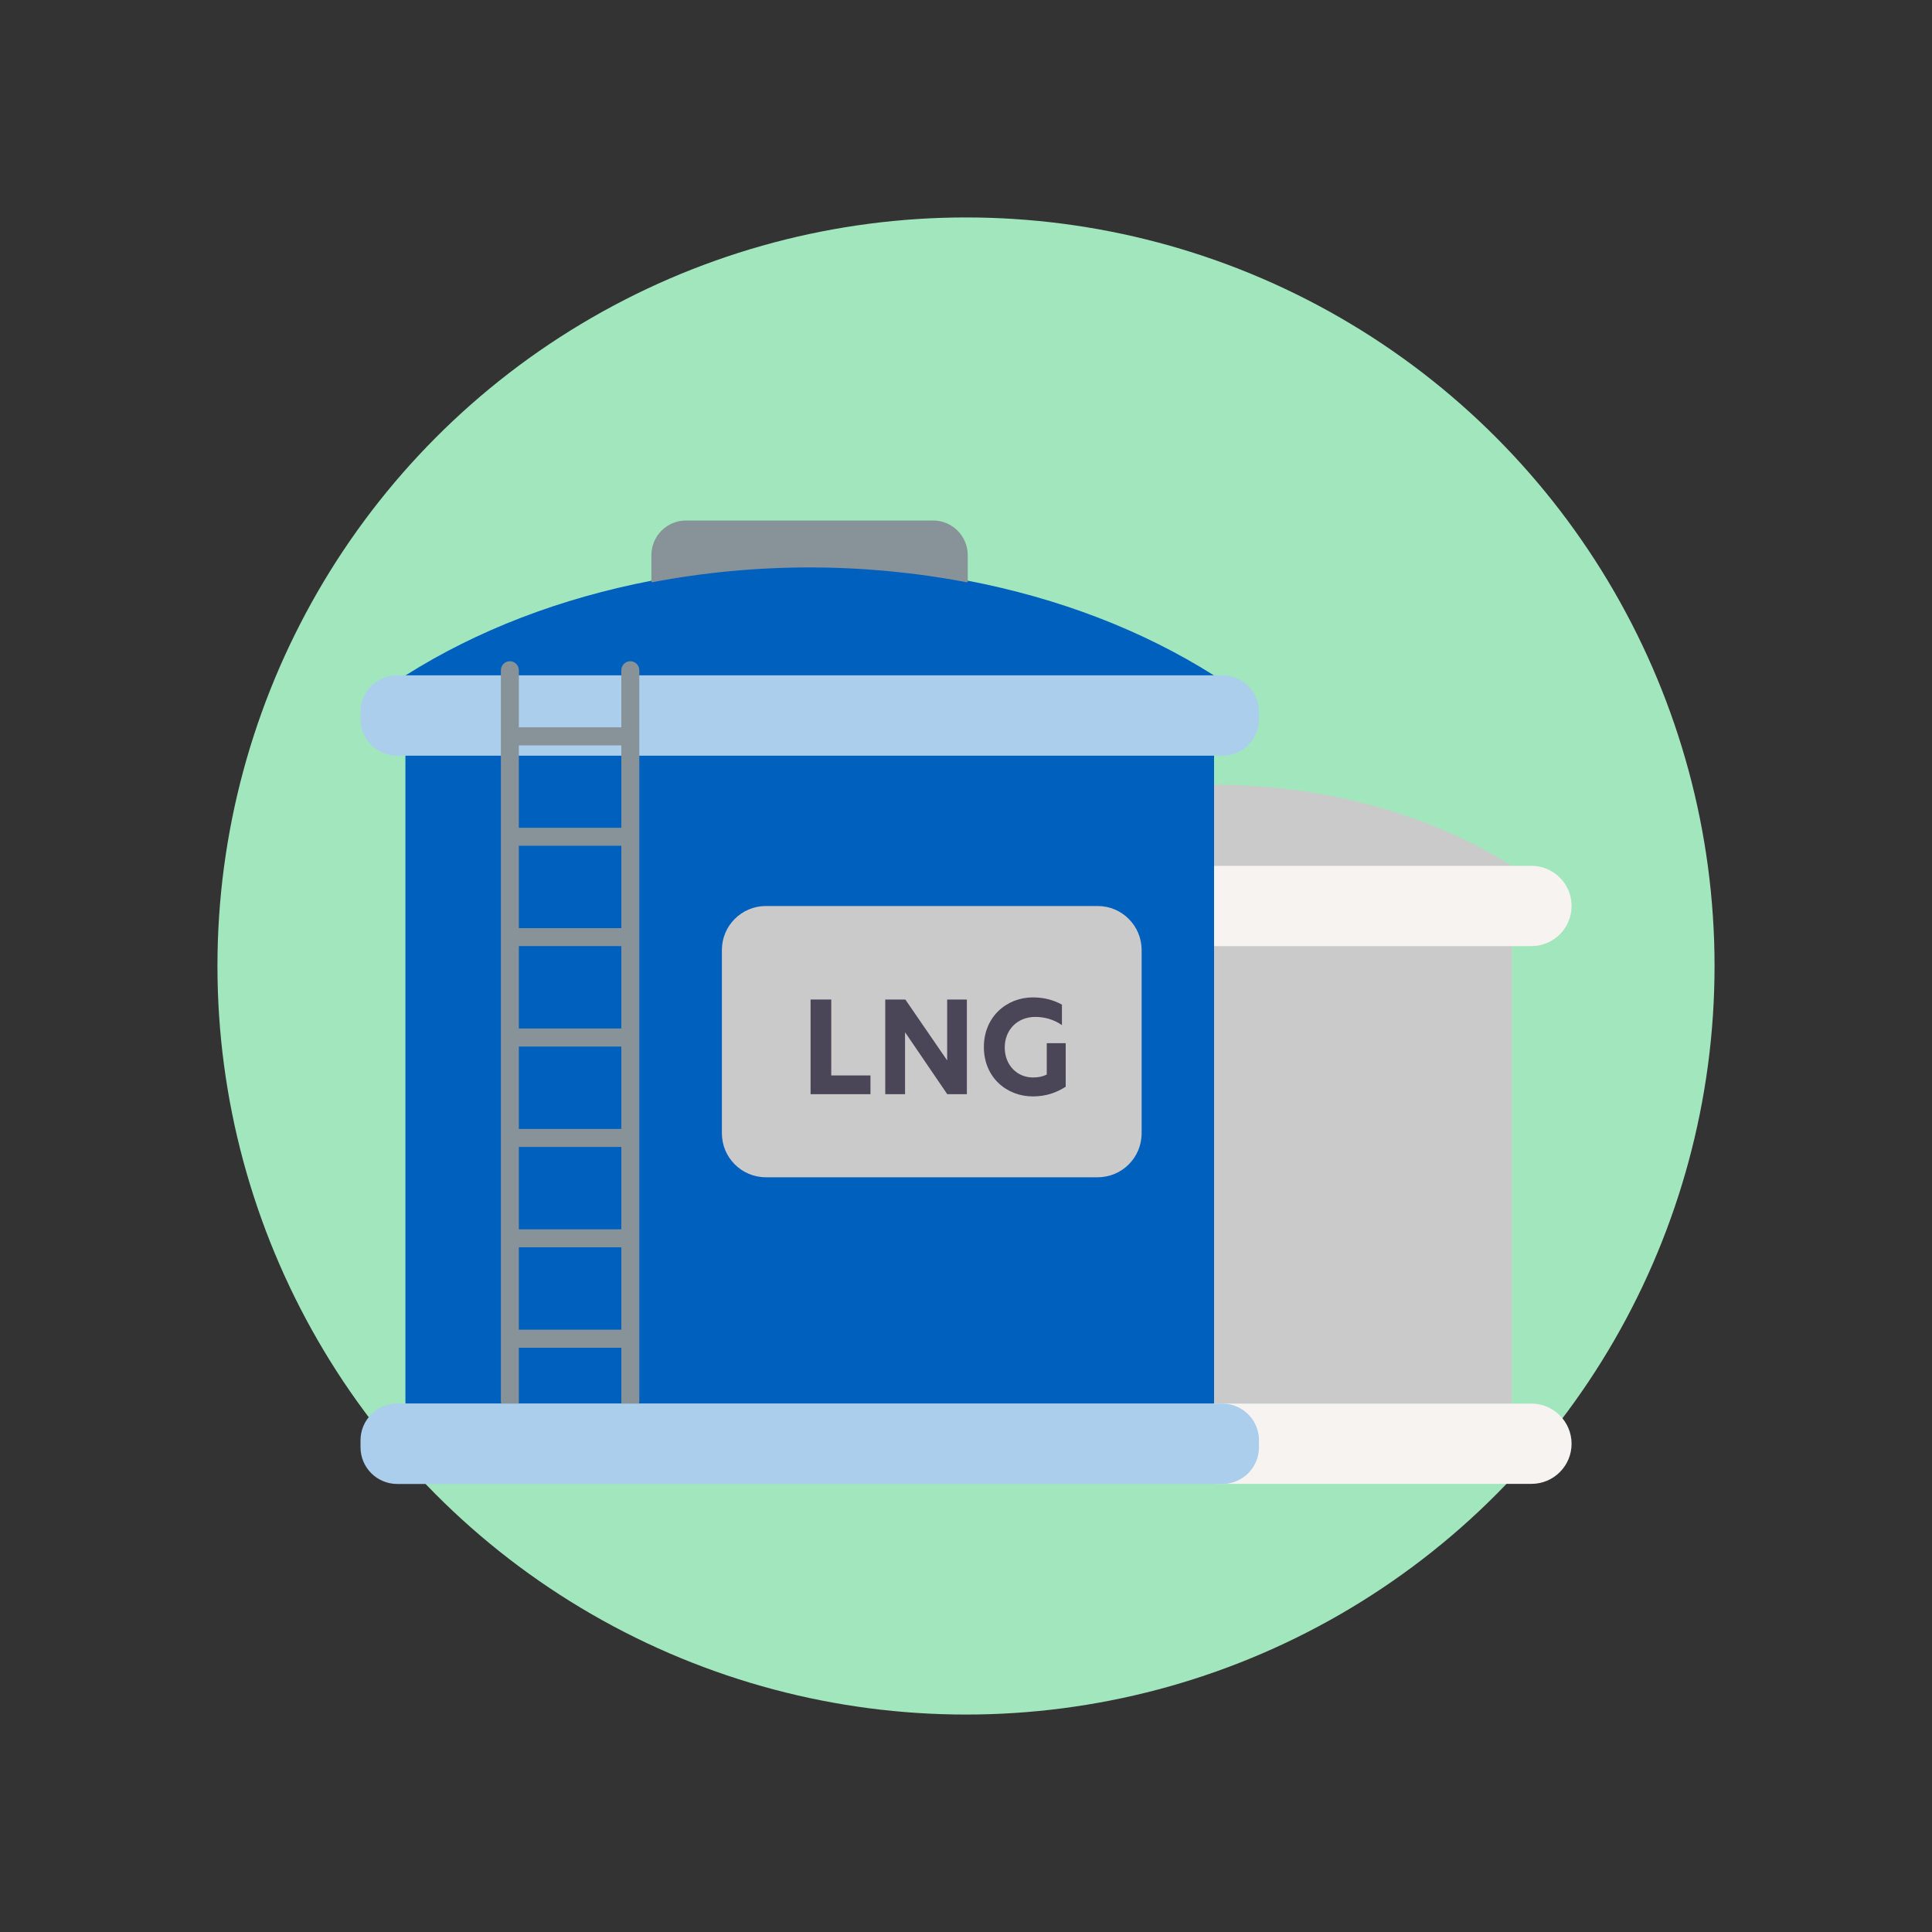 <?xml version="1.0" encoding="utf-8"?>
<!-- Generator: Adobe Illustrator 27.0.1, SVG Export Plug-In . SVG Version: 6.00 Build 0)  -->
<svg version="1.1" id="Layer_1" xmlns="http://www.w3.org/2000/svg" xmlns:xlink="http://www.w3.org/1999/xlink" x="0px" y="0px"
	 viewBox="0 0 200 200" style="enable-background:new 0 0 200 200;" xml:space="preserve">
<rect x="0" y="0" width="200" height="200" fill="#333333" stroke="none"/>
<style type="text/css">
	.st0{fill:#FFFFFF;}
	.st1{fill:#0060BD;}
	.st2{fill:#0049BF;}
	.st3{fill:#5F55F2;}
	.st4{fill:#F92C7B;}
	.st5{fill:#FF8B41;}
	.st6{fill:#B5A18B;}
	.st7{fill:#A6A7A8;}
	.st8{fill:#00C368;}
	.st9{fill:#FF0017;}
	.st10{fill:#0070C4;}
	.st11{fill:#005CC6;}
	.st12{fill:#6E66F3;}
	.st13{fill:#FA4687;}
	.st14{fill:#FF9756;}
	.st15{fill:#BCAA97;}
	.st16{fill:#AFB0B0;}
	.st17{fill:#37C977;}
	.st18{fill:#FF0037;}
	.st19{fill:#0080CB;}
	.st20{fill:#156FCD;}
	.st21{fill:#7E77F5;}
	.st22{fill:#FC5E94;}
	.st23{fill:#FFA36B;}
	.st24{fill:#C4B3A2;}
	.st25{fill:#B8B8B9;}
	.st26{fill:#56CF86;}
	.st27{fill:#FF0050;}
	.st28{fill:#2E8FD1;}
	.st29{fill:#3B80D3;}
	.st30{fill:#8D87F6;}
	.st31{fill:#FD73A2;}
	.st32{fill:#FFAD7E;}
	.st33{fill:#CCBCAD;}
	.st34{fill:#C0C1C2;}
	.st35{fill:#6ED495;}
	.st36{fill:#FF3467;}
	.st37{fill:#539FD8;}
	.st38{fill:#5A91DA;}
	.st39{fill:#9E98F8;}
	.st40{fill:#FF87B0;}
	.st41{fill:#FFBA90;}
	.st42{fill:#D2C7BA;}
	.st43{fill:#C9CACA;}
	.st44{fill:#85DBA5;}
	.st45{fill:#FF587E;}
	.st46{fill:#71AFDE;}
	.st47{fill:#76A3E0;}
	.st48{fill:#AEA9F9;}
	.st49{fill:#FF9BBD;}
	.st50{fill:#FFC5A2;}
	.st51{fill:#DAD0C5;}
	.st52{fill:#D2D2D3;}
	.st53{fill:#99E1B4;}
	.st54{fill:#FF7693;}
	.st55{fill:#8EBFE6;}
	.st56{fill:#90B6E6;}
	.st57{fill:#BEBAFB;}
	.st58{fill:#FFB0CA;}
	.st59{fill:#FFD0B5;}
	.st60{fill:#E2D9D0;}
	.st61{fill:#DBDBDC;}
	.st62{fill:#AEE7C2;}
	.st63{fill:#FF92A9;}
	.st64{fill:#AACEEC;}
	.st65{fill:#ACC8EC;}
	.st66{fill:#CDCBFC;}
	.st67{fill:#FFC3D7;}
	.st68{fill:#FFDCC7;}
	.st69{fill:#E8E2DB;}
	.st70{fill:#E3E4E4;}
	.st71{fill:#C3ECD1;}
	.st72{fill:#FFADBD;}
	.st73{fill:#C6DFF2;}
	.st74{fill:#C8DAF2;}
	.st75{fill:#DEDCFD;}
	.st76{fill:#FFD6E4;}
	.st77{fill:#FFE7D9;}
	.st78{fill:#F0ECE8;}
	.st79{fill:#ECEDED;}
	.st80{fill:#D7F3E1;}
	.st81{fill:#FFC9D4;}
	.st82{fill:#E2EEF8;}
	.st83{fill:#E2EBF8;}
	.st84{fill:#EDEDFD;}
	.st85{fill:#FFEAF1;}
	.st86{fill:#FFF3EB;}
	.st87{fill:#F6F5F3;}
	.st88{fill:#F5F5F5;}
	.st89{fill:#EAF8EF;}
	.st90{fill:#FFE3E8;}
	.st91{fill:#E0D6C7;}
	.st92{fill:#DDD6FF;}
	.st93{fill:#A1E6BD;}
	.st94{opacity:0.44;fill:#3F6491;}
	.st95{fill:#F7F3F1;}
	.st96{fill:#324763;}
	.st97{fill:#446589;}
	.st98{fill:#2B3D51;}
	.st99{fill:#D68F1D;}
	.st100{fill:#B2760D;}
	.st101{fill:#E04123;}
	.st102{fill:#B02F0D;}
	.st103{fill:#879399;}
	.st104{fill:#474345;}
	.st105{fill:#1D2F40;}
	.st106{fill:#7BA2BC;}
	.st107{fill:#375D82;}
	.st108{fill:#CACACA;}
	.st109{fill:#4D4D4D;}
	.st110{fill:#A9A8A9;}
	.st111{opacity:0.07;fill:#E0F3FF;}
	.st112{fill-rule:evenodd;clip-rule:evenodd;fill:#D0D2D3;}
	.st113{fill-rule:evenodd;clip-rule:evenodd;fill:#2E8FD1;}
	.st114{fill-rule:evenodd;clip-rule:evenodd;fill:#E6E7E8;}
	.st115{fill-rule:evenodd;clip-rule:evenodd;fill:#F92C7B;}
	.st116{fill-rule:evenodd;clip-rule:evenodd;fill:#FF87B0;}
	.st117{fill-rule:evenodd;clip-rule:evenodd;fill:#DBDBDC;}
	.st118{fill-rule:evenodd;clip-rule:evenodd;fill:#FFA36B;}
	.st119{fill-rule:evenodd;clip-rule:evenodd;fill:#CF871A;}
	.st120{fill-rule:evenodd;clip-rule:evenodd;fill:#FCB919;}
	.st121{fill:#ECECEC;}
	.st122{fill-rule:evenodd;clip-rule:evenodd;fill:#AACEEC;}
	.st123{fill-rule:evenodd;clip-rule:evenodd;fill:#E2EEF8;}
	.st124{fill-rule:evenodd;clip-rule:evenodd;fill:#FFFFFF;}
	.st125{fill-rule:evenodd;clip-rule:evenodd;fill:#929497;}
	.st126{fill-rule:evenodd;clip-rule:evenodd;fill:#FF0050;}
	.st127{fill-rule:evenodd;clip-rule:evenodd;fill:#BBBDBF;}
	.st128{fill-rule:evenodd;clip-rule:evenodd;fill:#474345;}
	.st129{fill:#5E5E5E;}
	.st130{fill:#FFC499;}
	.st131{fill:#34303E;}
	.st132{fill:#9FA0A3;}
	.st133{fill:#4A4657;}
	.st134{fill:#54A171;}
	.st135{fill:#FCB919;}
	.st136{fill:#FFD623;}
	.st137{fill:#C0F1FF;}
	.st138{opacity:0.1;}
	.st139{fill:#402F21;}
	.st140{fill:#603813;}
	.st141{fill:#826043;}
	.st142{fill:#543E2B;}
	.st143{fill:#8F7F6E;}
	.st144{fill:#003FA3;}
	.st145{fill:#C1CDD4;}
	.st146{fill:#34495E;}
	.st147{fill:#BA003A;}
	.st148{fill:#2A3B4D;}
	.st149{fill:#BF3F3F;}
	.st150{fill:#F2C185;}
	.st151{fill:#E3AB66;}
	.st152{fill:#EBB471;}
	.st153{fill:#101010;}
	.st154{opacity:0.24;fill:#F1F2F2;}
	.st155{fill:#666666;}
	.st156{fill:#858585;}
	.st157{fill:#383838;}
	.st158{fill:#EAEDFF;}
	.st159{fill:#D6DCFF;}
	.st160{fill:#282D4B;}
	.st161{fill:#575756;}
	.st162{fill:#F6FFFC;}
	.st163{fill:#F1DDD1;}
	.st164{opacity:0.15;fill:#E0F3FF;}
	.st165{fill-rule:evenodd;clip-rule:evenodd;fill:#001C2B;}
	.st166{fill-rule:evenodd;clip-rule:evenodd;}
	.st167{fill-rule:evenodd;clip-rule:evenodd;fill:#002A40;}
	.st168{fill-rule:evenodd;clip-rule:evenodd;fill:#0049BF;}
	.st169{fill-rule:evenodd;clip-rule:evenodd;fill:#005CC6;}
	.st170{fill-rule:evenodd;clip-rule:evenodd;fill:#FF8B41;}
	.st171{fill-rule:evenodd;clip-rule:evenodd;fill:#8EBFE6;}
	.st172{fill-rule:evenodd;clip-rule:evenodd;fill:#FF3467;}
	.st173{fill-rule:evenodd;clip-rule:evenodd;fill:#D60A41;}
	.st174{fill:#6D6E71;}
	.st175{opacity:0.4;}
	.st176{fill:#001C2B;}
	.st177{fill:#BCBEC0;}
	.st178{fill:#00466C;}
	.st179{clip-path:url(#SVGID_00000093882011793417251650000016335296511030696577_);fill:#001C2B;}
	.st180{clip-path:url(#SVGID_00000103954963610603271400000001178187622952066465_);}
	.st181{fill:#1E171E;}
	.st182{fill:#352A34;}
	.st183{fill:#281F28;}
	.st184{fill:#594D57;}
	.st185{fill:#3A3239;}
	.st186{clip-path:url(#SVGID_00000032608648519053293860000006841574266301383854_);}
	.st187{clip-path:url(#SVGID_00000038398919047210761880000017012173368143516054_);}
	
		.st188{clip-path:url(#SVGID_00000018944458679488690010000007805177698902806170_);fill-rule:evenodd;clip-rule:evenodd;fill:#D5E5FF;}
	.st189{clip-path:url(#SVGID_00000121272711298653939700000015149330320747897512_);}
	.st190{clip-path:url(#SVGID_00000078741200251910593890000016351281252117287314_);}
	
		.st191{clip-path:url(#SVGID_00000144328620627442051940000013629800909996621719_);fill-rule:evenodd;clip-rule:evenodd;fill:#D7EEF4;}
	.st192{clip-path:url(#SVGID_00000051362016086658679130000009684263291486623911_);}
	.st193{clip-path:url(#SVGID_00000048501158143620572500000017910552221336395945_);}
	.st194{clip-path:url(#SVGID_00000150071872642098302720000016781620757946310024_);fill:#5F55F2;}
	.st195{clip-path:url(#SVGID_00000150071872642098302720000016781620757946310024_);fill:none;}
	.st196{fill-rule:evenodd;clip-rule:evenodd;fill:#5F55F2;}
	.st197{fill-rule:evenodd;clip-rule:evenodd;fill:#FF5555;}
	.st198{fill:#1E2935;}
	.st199{fill:#E5E5E5;}
	.st200{fill:#D1D1D1;}
	.st201{clip-path:url(#SVGID_00000052093811480005096620000018323465216525981853_);}
	.st202{clip-path:url(#SVGID_00000176723736617423399290000002168778310720663487_);}
	.st203{clip-path:url(#SVGID_00000046300285816001918960000008651102896831197837_);}
	
		.st204{clip-path:url(#SVGID_00000077315418108604585310000016421397040044906928_);fill-rule:evenodd;clip-rule:evenodd;fill:#D5E5FF;}
	.st205{clip-path:url(#SVGID_00000031196862069274588160000010836444032747132855_);}
	.st206{clip-path:url(#SVGID_00000108995318067714513780000015737914138228100018_);}
	
		.st207{clip-path:url(#SVGID_00000116916152864478220110000006759669990533005185_);fill-rule:evenodd;clip-rule:evenodd;fill:#D7EEF4;}
	.st208{clip-path:url(#SVGID_00000021835265029519122230000003947929652183571879_);}
	.st209{clip-path:url(#SVGID_00000039114286175897747420000013210375564787520427_);}
	.st210{clip-path:url(#SVGID_00000003094924278914075280000007548152299399933312_);fill:#5F55F2;}
	.st211{clip-path:url(#SVGID_00000003094924278914075280000007548152299399933312_);fill:none;}
	.st212{clip-path:url(#SVGID_00000146476976817209529160000006587707194235252112_);}
	.st213{clip-path:url(#SVGID_00000065033496645293307640000009659364341255736222_);}
	.st214{clip-path:url(#SVGID_00000078735264830121035240000014599958657725792150_);}
	
		.st215{clip-path:url(#SVGID_00000080203342047924694450000008298893538410789307_);fill-rule:evenodd;clip-rule:evenodd;fill:#D5E5FF;}
	.st216{clip-path:url(#SVGID_00000177463800795563319510000012206238835800470690_);}
	.st217{clip-path:url(#SVGID_00000110454160426404670260000004310421303610315445_);}
	
		.st218{clip-path:url(#SVGID_00000045610741188111923340000008544796615748940987_);fill-rule:evenodd;clip-rule:evenodd;fill:#D7EEF4;}
	.st219{clip-path:url(#SVGID_00000131363027225235469350000018259209313261879729_);}
	.st220{clip-path:url(#SVGID_00000033342123393257719890000001855050742673479049_);}
	.st221{clip-path:url(#SVGID_00000001645657980283341010000002812657304447402939_);fill:#5F55F2;}
	.st222{clip-path:url(#SVGID_00000001645657980283341010000002812657304447402939_);fill:none;}
	.st223{clip-path:url(#SVGID_00000038415652822712521200000010533510635919955079_);}
	.st224{clip-path:url(#SVGID_00000169537942392471479900000006865241187121969576_);}
	.st225{fill:#090604;}
	.st226{fill:none;}
	.st227{fill:url(#SVGID_00000161630756556156885480000000672659437149227707_);}
	.st228{fill:url(#SVGID_00000026860248507713321520000017480079964128069014_);}
	.st229{fill:url(#SVGID_00000169538098256750247730000007518752051680177304_);}
	.st230{opacity:0.75;}
	.st231{fill:url(#SVGID_00000159443494080735728740000004910174789467429260_);}
	.st232{fill:url(#SVGID_00000160907082548402835970000016980472682629429123_);}
	.st233{fill:url(#SVGID_00000032633837418823855490000004079665007810173118_);}
	.st234{fill:#353132;}
	.st235{fill:#231F20;}
	.st236{fill:#BABABA;}
	.st237{fill:#8E8E8E;}
	.st238{fill:#2F333E;}
	.st239{fill:#C2C3C4;}
	.st240{fill:#DDDDDD;}
	.st241{fill:#E0E0E0;}
	.st242{fill:#A01512;}
	.st243{fill:#D32518;}
	.st244{fill:#FF860A;}
	.st245{fill:#A7B0B7;}
</style>
<circle class="st93" cx="100" cy="100" r="77.49"/>
<g>
	<path class="st95" d="M158.53,145.3h-32.85v8.31h32.85c2.3,0,4.16-1.86,4.16-4.16C162.68,147.16,160.82,145.3,158.53,145.3z"/>
	<path class="st108" d="M156.46,89.62c-8.56-5.41-19.52-8.39-30.87-8.39c-0.05,0-0.08,0.04-0.08,0.08v63.89
		c0,0.05,0.04,0.08,0.08,0.08h30.83c0.05,0,0.08-0.04,0.08-0.08V89.7C156.5,89.67,156.49,89.64,156.46,89.62z"/>
	<path class="st1" d="M125.68,69.97v75.25c0,0.04-0.04,0.08-0.08,0.08H42.05c-0.05,0-0.08-0.04-0.08-0.08V69.97
		c0-0.03,0.01-0.05,0.04-0.07c7.42-4.68,16-7.97,25.5-9.8c5.38-1.02,10.87-1.54,16.32-1.54c5.46,0,10.94,0.51,16.29,1.54
		c9.53,1.83,18.11,5.13,25.52,9.8C125.66,69.91,125.68,69.94,125.68,69.97z"/>
	<path class="st103" d="M96.59,53.88H71.02c-1.98,0-3.59,1.61-3.59,3.59v2.71c0,0.03,0.01,0.05,0.03,0.07
		c0.02,0.01,0.03,0.02,0.05,0.02c0.01,0,0.01,0,0.02,0c5.37-1.02,10.84-1.53,16.29-1.53c5.45,0,10.92,0.52,16.26,1.53
		c0.02,0.01,0.05,0,0.07-0.02c0.02-0.02,0.03-0.04,0.03-0.07v-2.71C100.18,55.49,98.57,53.88,96.59,53.88z"/>
	<path class="st64" d="M126.53,78.23H41.12c-2.1,0-3.8-1.7-3.8-3.8v-0.72c0-2.1,1.7-3.8,3.8-3.8h85.41c2.1,0,3.8,1.7,3.8,3.8v0.72
		C130.33,76.53,128.63,78.23,126.53,78.23z"/>
	<path class="st103" d="M65.25,68.45c-0.51,0-0.93,0.42-0.93,0.93v5.91H53.71v-5.91c0-0.51-0.42-0.93-0.93-0.93
		s-0.93,0.42-0.93,0.93v75.65c0,0.2,0.06,0.38,0.17,0.53l0.23,0.23c0.15,0.11,0.34,0.17,0.53,0.17h12.47c0.2,0,0.38-0.06,0.53-0.17
		l0.23-0.23c0.11-0.15,0.17-0.34,0.17-0.53V69.38C66.18,68.87,65.76,68.45,65.25,68.45z M64.32,129.12v8.53H53.71v-8.53H64.32z
		 M53.71,127.26v-8.53h10.61v8.53H53.71z M53.71,116.87v-8.53h10.61v8.53H53.71z M53.71,106.47v-8.53h10.61v8.53H53.71z
		 M53.71,96.08v-8.53h10.61v8.53H53.71z M64.32,85.69H53.71v-8.53h10.61V85.69z M53.71,145.97v-6.45h10.61v6.45H53.71z"/>
	<path class="st64" d="M126.53,153.62H41.12c-2.1,0-3.8-1.7-3.8-3.8v-0.72c0-2.1,1.7-3.8,3.8-3.8h85.41c2.1,0,3.8,1.7,3.8,3.8v0.72
		C130.33,151.92,128.63,153.62,126.53,153.62z"/>
	<path class="st108" d="M113.63,121.87H79.28c-2.51,0-4.55-2.04-4.55-4.55V98.34c0-2.51,2.04-4.55,4.55-4.55h34.35
		c2.51,0,4.55,2.04,4.55,4.55v18.98C118.18,119.83,116.15,121.87,113.63,121.87z"/>
	<g>
		<path class="st133" d="M83.91,103.47h2.14v7.86h4.06v1.94h-6.2V103.47z"/>
		<path class="st133" d="M100.08,113.27h-2.02l-4.36-6.4h-0.01v6.4h-2.05v-9.8h2.08l4.32,6.29h0.01v-6.29h2.04V113.27z"/>
		<path class="st133" d="M106.94,111.54c0.58,0,1-0.1,1.42-0.3v-3.25h1.96v4.51c-0.95,0.6-2.02,1-3.4,1c-2.72,0-5.07-1.98-5.07-5.11
			c0-3.13,2.35-5.14,5.08-5.14c1.18,0,2.21,0.3,3,0.75v2.12c-0.85-0.6-1.84-0.85-2.75-0.85c-1.88,0-3.17,1.35-3.17,3.17
			C104.01,110.24,105.27,111.54,106.94,111.54z"/>
	</g>
	<path class="st95" d="M158.53,89.63h-32.85v8.31h32.85c2.3,0,4.16-1.86,4.16-4.16S160.82,89.63,158.53,89.63z"/>
</g>
</svg>
